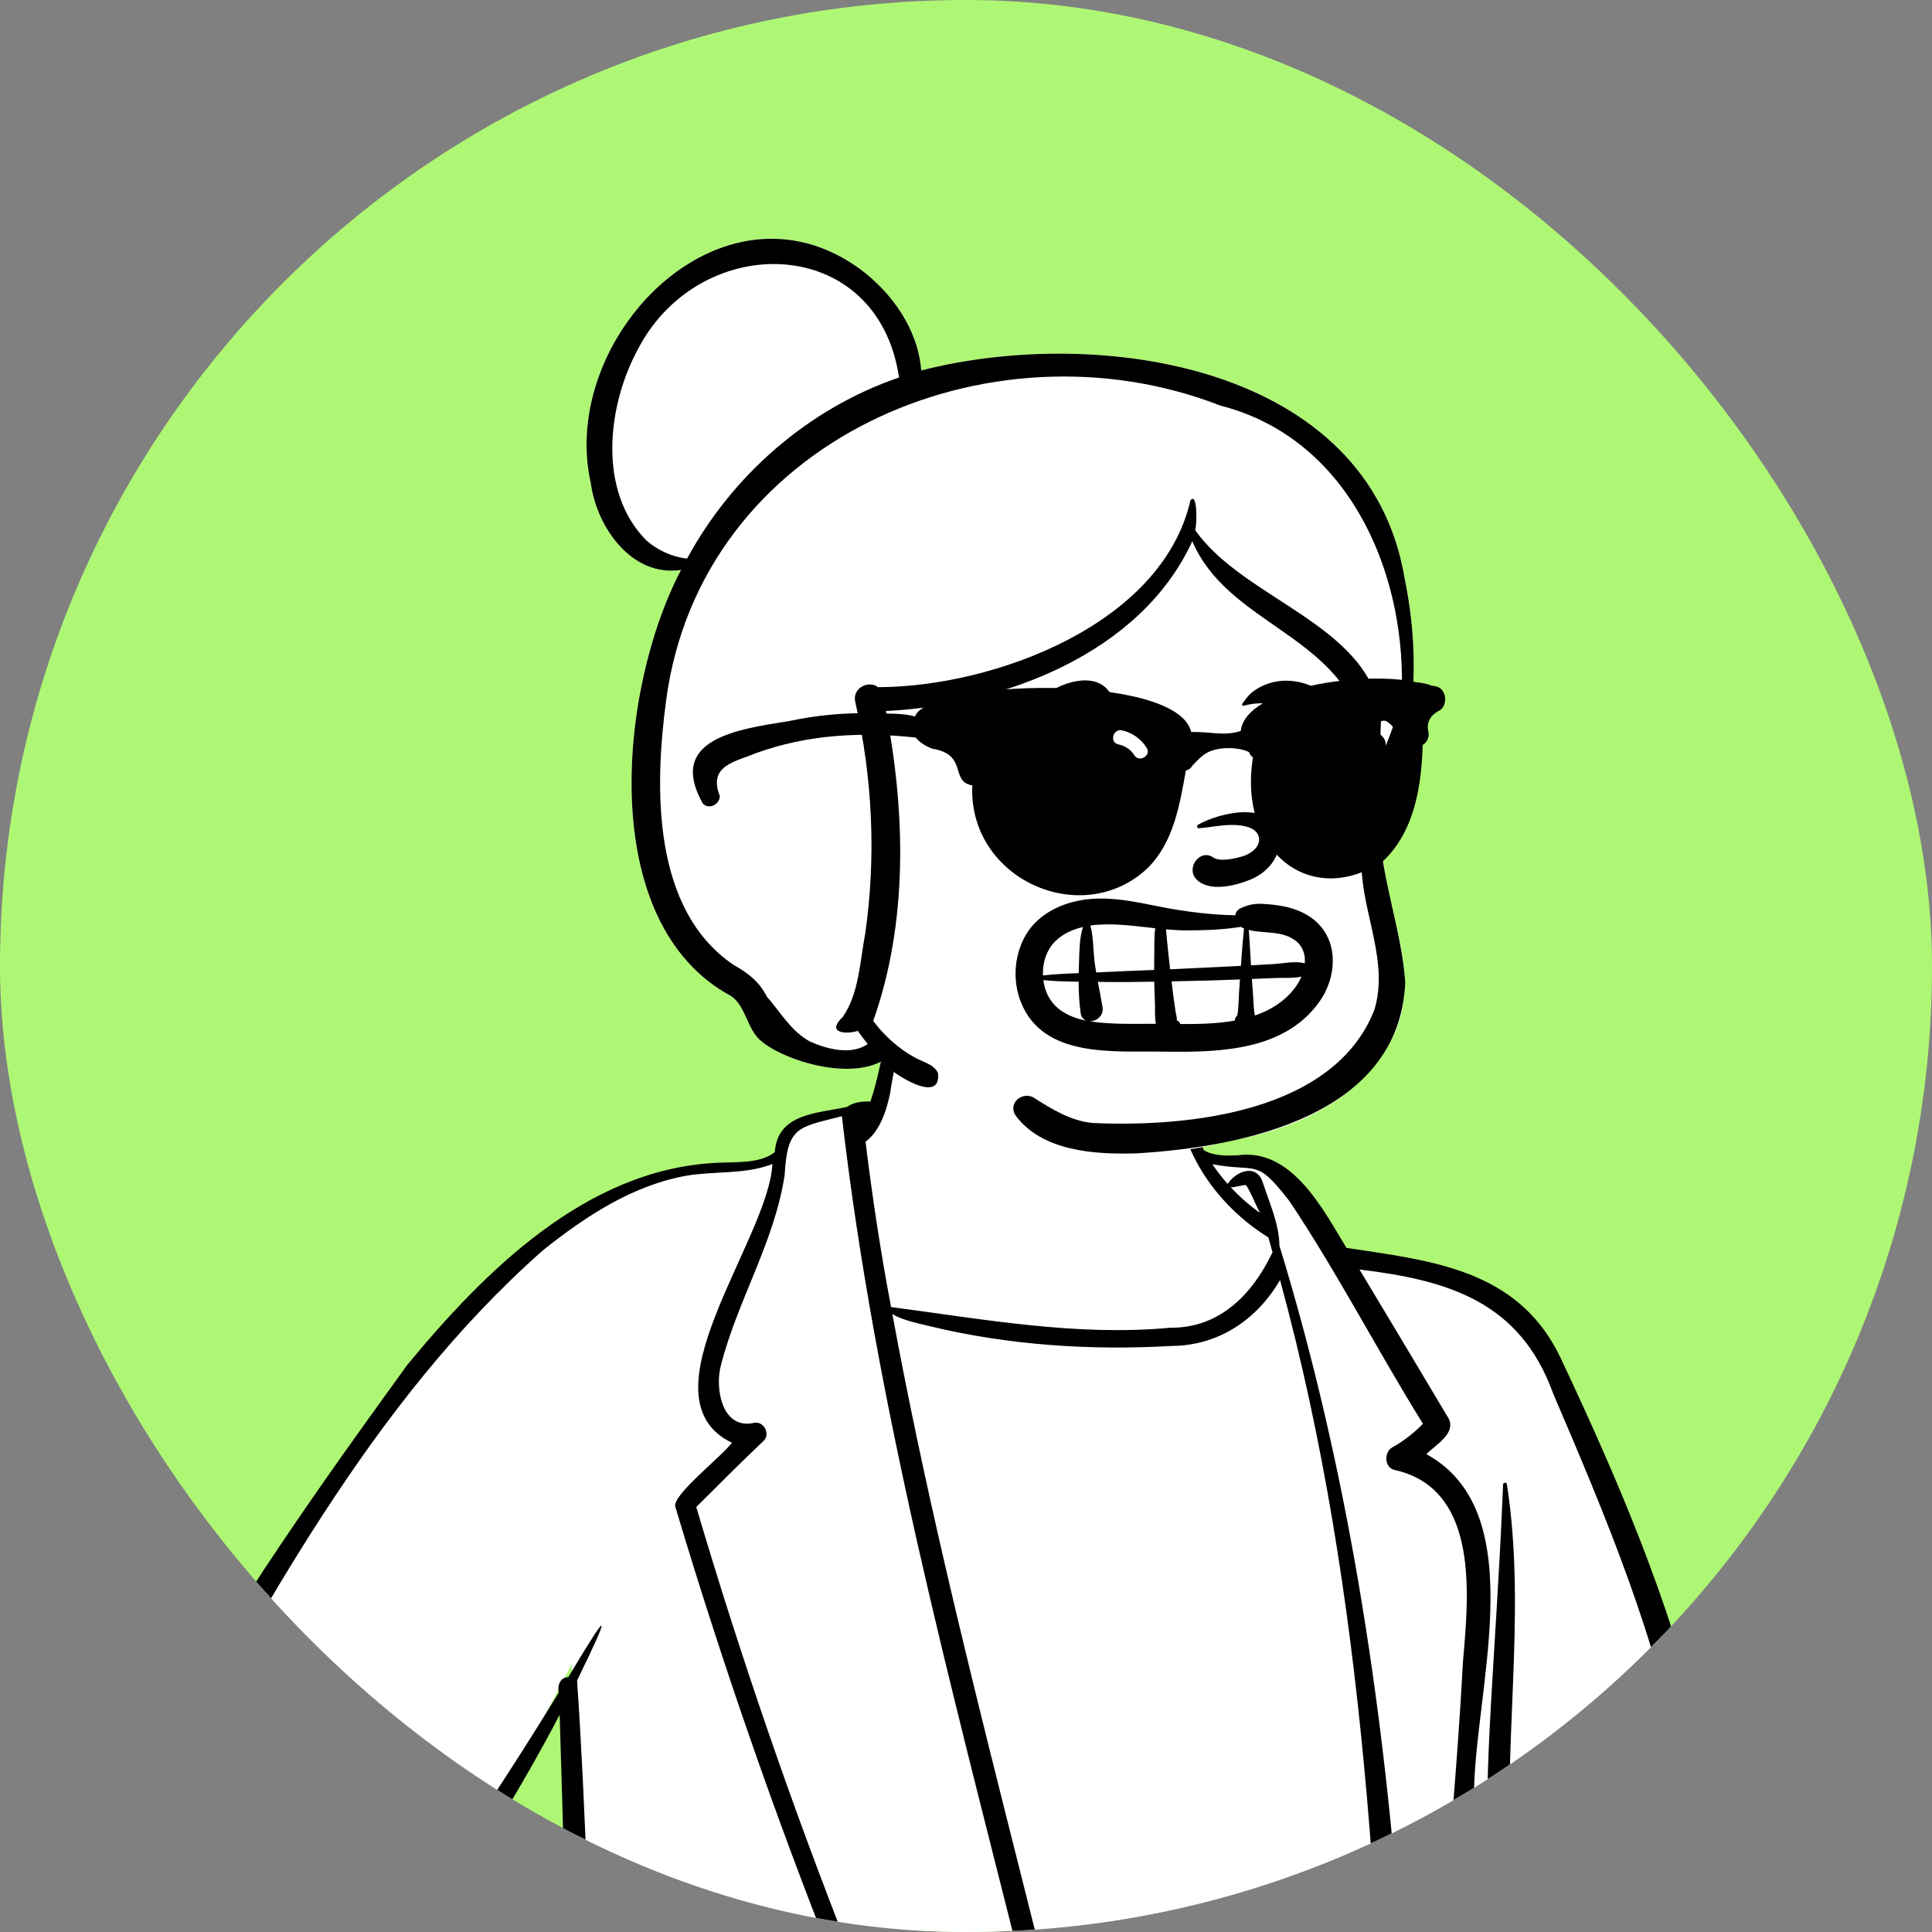 <svg width="60" height="60" viewBox="0 0 60 60" fill="none" xmlns="http://www.w3.org/2000/svg">
<rect x="0" y="0" width="60" height="60" fill="#808080" stroke="none"/>
<g clip-path="url(#clip0_201_13494)">
<rect width="60" height="60" rx="30" fill="#AEF774"/>
<path fill-rule="evenodd" clip-rule="evenodd" d="M11.558 66.14C13.404 70.245 15.685 73.874 18.387 77.498C18.198 68.934 18.035 60.324 17.755 51.682C16.044 55.021 14.221 58.043 11.787 61.359C9.879 63.399 10.769 64.246 11.558 66.14ZM5.508 166.333C5.294 166.031 5.421 165.646 5.716 165.449C5.087 164.091 6.984 163.042 7.919 162.019C10.042 159.715 13.387 156.412 13.684 153.502C14.697 146.901 15.276 140.276 16.897 133.752C17.861 129.609 20.535 126.284 21.73 122.213C23.808 111.456 21.124 100.668 21.588 89.803C15.731 89.229 16.489 89.959 17.117 85.086C16.725 84.813 16.343 84.525 15.986 84.234C15.051 84.734 13.947 85.957 12.917 85.893C12.591 85.816 12.356 85.408 12.133 85.056C10.479 82.448 8.942 79.898 7.437 77.269C-0.884 64.142 0.998 61.17 8.76 48.586C12.029 43.726 16.044 36.654 22.272 36.164C23.024 36.164 23.817 36.124 24.464 35.651C24.469 34.898 24.854 34.655 25.83 34.517C26.379 34.461 26.811 34.14 27.347 34.271C27.73 32.992 27.653 31.964 28.069 30.699C29.491 28.54 34.107 29.617 35.797 30.294C37.898 31.025 35.9 34.295 37.271 35.789C37.57 35.956 37.881 36.036 38.279 36.035C39.977 35.657 40.805 37.697 41.608 39.043C43.906 39.326 45.628 39.668 46.685 40.496C47.654 41.228 48.367 42.406 49.315 44.842C51.299 49.186 52.6 53.5 53.175 57.662C53.675 60.482 55.065 62.922 56.18 65.484C58.918 72.153 60.1 76.57 59.445 82.441C58.75 82.316 58.049 82.063 57.317 81.969L57.021 82.669C57.002 82.655 56.995 82.639 56.993 82.635C56.135 88.51 58.49 100.474 50.805 98.9C50.127 105.366 47.964 111.114 45.362 116.521C44.309 118.555 43.251 120.705 43.269 123.093L43.665 123.102C43.732 123.104 43.754 123.117 43.754 123.117C43.829 123.136 43.742 123.724 43.657 124.057C42.414 128.451 41.339 132.845 40.373 137.292C40.17 137.892 40.082 139.505 39.61 139.779C39.631 139.999 38.98 140.43 38.93 140.416C39.043 141.265 38.633 141.645 38.647 142.506C38.644 142.486 39.223 142.516 39.198 142.499C39.544 142.499 39.935 143.233 39.94 143.73C39.972 144.33 39.465 144.893 39.288 145.481C39.014 146.772 39.057 148.08 38.935 149.378C40.087 149.64 39.828 150.865 38.818 150.926C38.818 150.926 38.634 152.638 38.67 153.491C39.364 153.575 39.672 154.193 39.9 154.672C40.753 154.682 41.551 155.07 42.343 155.474C44.189 156.379 46.001 157.327 47.645 158.287C49.096 159.252 52.257 160.313 50.616 162.342C50.641 162.394 50.264 163.336 49.755 163.25C47.245 163.494 37.7 161.42 35.491 160.96C34.742 160.782 31.462 160.355 32.824 159.247C32.316 157.829 32.294 155.138 33.825 154.809C33.974 153.477 35.095 153.009 36.213 153.502C36.206 152.544 36.266 151.714 36.276 150.755C35.738 150.684 35.142 150.484 34.986 150.076C34.839 149.85 34.896 149.083 35.45 149.077C35.466 149.076 35.867 149.095 35.883 149.095C35.819 147.544 35.954 146.227 35.722 144.673C35.597 144.157 35.19 144.073 34.923 143.807C34.673 143.035 35.443 142.412 36.101 142.282C36.269 141.497 35.915 140.666 36.101 139.896C35.672 139.881 35.337 139.859 35.058 139.598C34.937 139.48 34.738 139.516 34.584 139.505C34.435 137.885 33.425 136.501 33.2 134.942C32.885 133.097 33.48 131.172 33.693 129.292C33.866 127.728 33.59 126.127 33.453 124.591C27.795 133.626 20.154 142.332 18.786 153.329C18.64 154.176 18.552 155.123 19.332 155.952L19.366 155.961C19.564 156.36 19.689 157.119 19.831 157.53C20.568 158.113 19.892 159.231 19.359 159.735C19.198 159.919 19.06 160.133 18.913 160.326C16.132 163.648 15.818 167.402 10.48 167.149C9.168 167.066 6.097 167.108 5.508 166.333Z" fill="white"/>
<path fill-rule="evenodd" clip-rule="evenodd" d="M27.849 31.288C28.299 30.98 27.658 33.635 27.657 33.889L27.645 33.944C27.533 34.485 27.335 35.113 26.88 35.459C27.09 37.178 27.351 38.892 27.673 40.592C30.541 40.967 33.428 41.507 36.345 41.234C37.867 41.248 38.878 40.215 39.501 38.928L39.519 38.889L39.391 38.429C37.44 37.231 35.962 34.803 36.841 32.513C36.898 32.364 37.136 32.423 37.084 32.579C36.715 33.613 36.87 34.779 37.394 35.729C37.722 35.904 38.071 35.891 38.422 35.881C40.115 35.633 41.087 37.556 41.816 38.755L42.453 38.849C44.894 39.212 47.248 39.642 48.453 42.144L48.563 42.378C50.268 46.01 51.861 49.745 52.789 53.658C53.252 55.718 53.419 57.84 54.097 59.85C55.506 63.58 57.491 67.085 58.567 70.947C59.235 72.311 61.111 82.874 59.26 82.909C58.593 82.709 57.914 82.548 57.228 82.432C57.334 82.513 57.372 82.65 57.352 82.791C57.113 84.472 57.095 86.175 57.096 87.87C57.194 91.941 57.181 100.542 51.123 99.448C50.626 104.425 48.931 109.239 47.046 113.846C45.926 116.816 43.754 119.525 43.645 122.787C44.395 122.798 44.104 123.753 44.012 124.214C43.759 125.342 43.431 126.452 43.099 127.558C41.928 131.525 41.228 135.625 40.226 139.637C40.172 139.83 40.08 139.962 39.964 140.05C39.944 140.468 39.314 140.708 38.957 140.569C39.007 141.074 38.994 141.585 39.001 142.092L39.002 142.187L39.111 142.186C39.587 142.063 40.067 142.833 40.201 143.229C40.652 144.335 39.606 145.146 39.528 146.2C39.457 147.2 39.363 148.192 39.32 149.195C40.624 149.705 40.048 151.412 38.769 151.394C38.829 152.017 38.837 152.643 38.863 153.267C39.419 153.413 39.836 153.882 40.109 154.371C41.233 154.448 42.258 155.113 43.259 155.583C44.807 156.348 46.33 157.164 47.823 158.031C49.278 159 52.514 160.1 51.099 162.34C51.455 162.647 51.207 163.249 50.882 163.5L50.871 163.509C50.548 163.761 50.122 163.761 49.726 163.72C45.121 163.835 40.27 162.404 35.692 161.47L35.346 161.408C34.344 161.229 33.318 161.028 32.428 160.538C32.051 160.232 31.959 159.483 32.344 159.18C31.949 157.75 32.306 155.238 33.869 154.684C34.055 153.623 34.913 152.862 36.003 153.186C36.009 152.506 36.064 151.835 36.076 151.155C35.535 151.053 35.036 150.843 34.776 150.329C34.489 149.817 34.8 148.959 35.451 148.986C35.473 147.928 35.414 146.887 35.405 145.831L35.404 145.767C35.4 145.425 35.414 145.048 35.269 144.733C35.12 144.409 34.724 144.377 34.548 144.07C34.163 143.242 34.934 142.27 35.73 142.047C35.83 141.493 35.778 140.907 35.878 140.347C35.455 140.323 35.094 140.224 34.787 139.983C34.575 139.95 34.2 140.045 34.175 139.74C34.089 138.495 33.462 137.387 33.067 136.225C32.25 133.967 32.991 131.608 33.275 129.323C33.409 128.158 33.268 126.988 33.148 125.821C27.763 134.261 20.855 142.423 19.259 152.606C19.171 153.752 18.703 154.695 19.525 155.684C19.8 155.764 20.036 157.06 20.142 157.386C20.983 158.165 20.25 159.556 19.518 160.159C19.167 160.765 18.698 161.295 18.259 161.838L18.118 162.075C17.188 163.631 16.197 165.191 14.936 166.495C12.817 168.067 9.262 167.62 6.767 167.336L6.545 167.3C6.025 167.214 5.45 167.087 5.151 166.624C4.891 166.222 4.926 165.702 5.249 165.4C4.928 164.476 5.658 163.568 6.345 163.001C9.008 160.639 11.303 157.861 13.09 154.782C13.775 149.803 14.478 144.825 15.24 139.858C15.855 135.747 16.791 131.632 18.768 127.944L19.253 127.022C20.073 125.46 20.858 123.901 21.325 122.179C22.414 118.122 22.153 113.873 22.003 109.72C21.809 103.236 21.347 96.751 21.407 90.262C20.188 90.134 16.881 90.213 16.36 88.959C16.19 87.763 16.59 86.547 16.68 85.354C16.423 85.173 16.171 84.984 15.927 84.788C15.473 85.127 15.005 85.447 14.524 85.744C13.374 86.573 12.485 86.705 11.773 85.343C9.713 82.085 7.726 78.78 5.851 75.411C4.112 72.18 1.957 68.955 1.516 65.235C0.874 58.539 8.723 47.823 12.652 42.383C15.067 39.459 18.191 36.345 22.182 36.116L22.303 36.11C22.838 36.083 23.616 36.142 24.062 35.78C24.146 34.571 25.385 34.577 26.306 34.377C26.497 34.232 26.787 34.197 27.031 34.209C27.361 33.258 27.437 32.208 27.849 31.288ZM16.471 155.644C15.461 155.118 14.255 155.075 13.192 155.492C11.873 157.938 10.184 160.17 8.267 162.175C7.566 163.153 4.937 164.443 6.248 165.764L6.426 165.796C8.44 166.163 10.484 166.452 12.536 166.287C13.877 165.915 14.959 164.921 15.811 163.847C16.87 162.473 17.744 160.962 18.713 159.523C19.582 158.048 20.041 158.028 19.359 156.277C19.358 156.311 19.349 156.346 19.332 156.381C19.091 156.867 18.352 156.822 17.935 156.639C17.392 156.4 16.997 155.921 16.471 155.644ZM6.922 166.217L6.952 166.231L6.983 166.245L7.029 166.246L6.922 166.217ZM45.246 157.413C43.747 156.742 40.999 154.786 39.468 155.083C38.337 155.43 37.294 156.049 36.088 156.139L36.036 156.141C35.176 156.177 33.646 156.465 33.323 155.452C32.895 156.27 32.754 157.284 32.76 158.211C32.743 159 33.104 159.625 33.942 159.689L34.718 159.884C39.637 161.12 44.601 162.3 49.67 162.665C51.001 161.834 51.033 160.74 49.623 159.981C48.198 159.069 46.732 158.22 45.246 157.413ZM16.277 138.341C15.396 143.858 14.805 149.406 13.952 154.925C16.929 154.181 17.804 156.853 18.912 156.107C18.137 155.086 18.23 154.316 18.459 153.128C18.914 149.124 20.404 145.316 22.251 141.761C22.461 141.355 22.677 140.951 22.896 140.549C20.521 140.766 17.965 140.088 16.277 138.341ZM34.619 154.073C34.416 154.39 34.335 154.771 34.27 155.138C34.236 155.327 34.254 155.606 34.187 155.818C35.465 155.856 36.75 155.558 37.901 155.01L37.845 155.006C36.907 154.948 34.968 155.08 34.619 154.073ZM33.825 154.889C33.701 154.977 33.593 155.08 33.5 155.194C33.469 155.37 33.56 155.562 33.708 155.672C33.738 155.413 33.774 155.146 33.825 154.889ZM36.321 151.195C36.325 151.994 36.373 152.781 36.364 153.578C36.363 153.855 36.445 154.204 36.276 154.439L36.545 154.468C37.219 154.538 37.906 154.596 38.579 154.519C38.601 153.481 38.602 152.437 38.67 151.4C37.84 151.394 37.138 151.255 36.321 151.195ZM38.894 154.375C38.893 154.407 38.892 154.441 38.894 154.472C38.99 154.454 39.087 154.432 39.182 154.407C39.103 154.399 39.024 154.412 38.947 154.386C38.929 154.383 38.911 154.381 38.894 154.375ZM35.993 154.251C35.908 154.347 35.742 154.365 35.637 154.301C35.616 154.304 35.595 154.307 35.572 154.308C35.566 154.309 35.559 154.308 35.553 154.308L35.626 154.327C35.778 154.364 35.896 154.389 36.052 154.411C36.025 154.361 36.006 154.307 35.993 154.251ZM39.489 154.247C39.469 154.283 39.442 154.313 39.409 154.339L39.484 154.313C39.497 154.309 39.509 154.305 39.522 154.3C39.511 154.282 39.5 154.264 39.489 154.247ZM35.085 154.027C35.099 154.06 35.13 154.111 35.166 154.138C35.134 154.105 35.106 154.068 35.085 154.027ZM38.873 153.513C38.873 153.532 38.874 153.551 38.875 153.571C38.885 153.56 38.898 153.55 38.912 153.544C38.898 153.534 38.885 153.523 38.873 153.513ZM35.447 149.162C34.821 149.365 35.041 150.152 35.514 150.41C36.03 150.75 36.809 150.697 37.401 150.748C38.006 150.761 38.708 151.007 39.253 150.653C39.537 150.461 39.54 150.025 39.239 149.857C39.233 149.871 39.227 149.884 39.221 149.897C39.225 149.927 39.222 149.962 39.209 150.003C38.865 150.622 36.709 150.264 36.162 149.958L36.12 149.939C35.75 149.782 35.403 149.709 35.447 149.162ZM36.213 140.061C36.349 140.669 36.304 141.303 36.39 141.913C36.444 142.09 36.375 142.208 36.265 142.268C36.976 142.481 37.693 142.587 38.434 142.421C38.354 141.708 38.557 140.913 38.66 140.195L36.213 140.061ZM38.93 140.211C38.942 140.302 38.94 140.401 38.951 140.496C38.952 140.493 38.954 140.491 38.955 140.489L38.959 140.487C39.048 140.409 39.129 140.309 39.215 140.223C39.121 140.221 39.025 140.216 38.93 140.211ZM35.22 121.749C34.767 122.831 34.255 123.883 33.681 124.907L33.705 125.149C33.856 126.736 33.971 128.324 33.713 129.907L33.689 130.043C33.293 132.261 32.798 134.571 33.76 136.718L33.804 136.831C34.148 137.712 34.509 138.587 34.602 139.534C36.165 139.646 37.733 139.802 39.298 139.857C39.703 139.926 39.9 139.694 39.936 139.314C41.157 134.192 42.228 129.035 43.551 123.938L43.565 123.912C43.708 123.637 43.816 123.322 43.549 123.225C43.047 123.138 42.553 123.676 42.076 123.813C39.513 124.825 37.572 122.138 35.22 121.749ZM35.16 123.835C36.716 126.141 35.869 129.642 35.69 132.38C35.558 133.389 35.714 134.421 35.608 135.424C35.593 135.503 35.47 135.517 35.436 135.447C35.069 134.523 35.219 133.46 35.252 132.488C35.48 129.614 36.129 126.646 35.16 123.835ZM39.709 92.263C39.704 92.225 39.651 92.239 39.648 92.271C39.631 99.186 39.197 106.081 38.511 112.961C38.501 113.11 38.745 113.145 38.773 112.996C39.267 110.441 39.466 107.837 39.633 105.242L39.652 104.949C39.87 101.463 39.939 97.968 39.845 94.477C39.825 93.743 39.822 92.989 39.709 92.263ZM53.822 82.192C53.762 82.263 53.696 82.306 53.628 82.328C53.629 83.944 53.303 85.534 52.41 86.934C52.018 87.452 51.808 88.052 51.62 88.668C51.674 88.835 51.606 89.028 51.48 89.124C50.655 91.635 50.57 94.324 50.874 96.932C51.802 95.57 52.17 93.943 52.43 92.339C52.444 92.258 52.577 92.26 52.592 92.339C52.9 94.054 52.378 95.766 51.704 97.333C51.33 97.65 51.41 98.367 51.367 98.816C58.207 99.812 55.828 86.662 56.705 82.612C56.721 82.5 56.815 82.42 56.923 82.385C55.897 82.229 54.857 82.217 53.822 82.192ZM26.146 34.666L26.027 34.696C24.779 35.008 24.448 35.015 24.369 36.485C24.058 38.558 22.912 40.368 22.396 42.373C22.19 43.081 22.407 44.386 23.385 44.195C23.702 44.098 23.949 44.525 23.71 44.752C23.001 45.422 22.314 46.114 21.623 46.801C24.399 56.184 28.006 65.324 32.398 74.068C32.572 74.415 32.05 74.72 31.877 74.373C27.509 65.601 23.877 56.464 21.058 47.078L20.973 46.794C20.849 46.449 22.441 45.21 22.73 44.806C19.828 43.406 23.87 38.505 23.988 36.149C23.148 36.478 22.216 36.365 21.338 36.509C19.652 36.804 18.172 37.781 16.857 38.833C11.514 43.557 8.099 50.099 4.684 56.264C2.357 60.288 1.236 65.205 3.57 69.484C6.279 74.97 9.421 80.259 12.743 85.392C13.108 85.867 13.668 85.322 14.053 85.121C16.262 83.792 18.178 81.983 19.652 79.868C15.788 75.019 12.194 69.719 10.191 63.818C10.031 62.383 12.041 60.72 12.774 59.472C14.394 57.235 15.907 54.922 17.351 52.569C17.306 52.337 17.402 52.082 17.648 52.089L17.791 51.85C18.894 50.014 19.017 49.942 17.922 52.189C18.478 60.476 18.385 68.923 18.625 77.262C19.275 78.123 19.944 78.97 20.629 79.804C22.85 78.272 25.462 77.272 28.145 76.963L28.283 76.949C29.419 76.833 31.339 76.59 31.49 78.087C31.288 79.921 27.55 78.88 26.341 79.92C28.312 80.715 30.572 80.94 32.382 82.139C32.962 82.477 34.101 83.559 32.989 83.973C32.504 84.015 32.002 83.825 31.518 83.784C32.063 83.968 32.565 84.28 32.885 84.769C33.115 85.104 33.283 85.799 32.733 85.943C31.48 85.977 30.232 85.571 28.997 85.365L29.107 85.41C30.007 85.78 31.405 86.441 30.194 87.419C28.98 88.047 27.512 86.978 26.303 86.692C23.047 85.935 20.641 88.012 17.303 85.763C17.209 86.753 16.91 87.773 17.002 88.765C17.805 89.516 20.303 89.492 21.421 89.591L21.42 89.553C21.404 88.944 21.566 89.006 21.596 89.598C24.426 89.685 27.262 89.632 30.086 89.429C31.297 89.34 32.507 89.219 33.712 89.062L33.938 89.032C34.557 88.949 35.204 88.894 35.812 88.746C36.434 88.663 36.435 87.998 36.369 87.51C35.516 69.466 28.195 52.499 26.146 34.666ZM37.651 36.157C37.795 36.37 37.955 36.575 38.127 36.768C38.393 36.357 39.038 36.124 39.222 36.738C39.429 37.369 39.725 38.017 39.734 38.685C43.965 52.504 44.072 67.199 43.99 81.534C44.116 83.808 43.413 86.033 43.478 88.295C45.795 88.628 48.146 88.657 50.473 88.41C50.542 88.229 50.62 88.051 50.708 87.876C54.191 83.621 52.345 78.289 50.667 73.68C49.653 73.722 48.633 73.659 47.617 73.671C47.931 74.643 48.012 75.672 48.179 76.678C48.292 77.395 48.438 78.106 48.604 78.812L48.649 79.001C48.712 79.261 48.795 79.542 48.704 79.8C48.614 80.055 48.305 80.158 48.1 79.96C47.731 79.538 47.771 78.909 47.651 78.385L47.63 78.221C47.426 76.719 47.158 75.159 47.53 73.671C47.165 73.591 46.168 73.88 46.116 73.389C46.131 72.578 45.544 70.819 46.198 70.285C46.587 69.987 47.256 70.081 47.712 70.063C48.239 70.042 48.766 70.022 49.293 70.025C45.059 59.776 46.237 56.62 46.666 46.419L46.679 46.108C46.678 46.041 46.786 46.024 46.798 46.092C47.445 50.27 46.582 54.501 46.991 58.692C47.717 66.657 52.754 73.494 53.596 81.42C55.412 81.21 57.249 81.468 59.01 81.925C59.047 81.603 59.075 81.28 59.095 80.957C59.429 75.041 57.358 69.295 54.94 63.989C53.491 61.172 52.596 58.167 52.221 55.023C51.493 50.93 49.86 47.073 48.232 43.271C47.204 40.427 44.979 39.757 42.22 39.426C43.151 40.971 44.075 42.52 44.999 44.07C45.205 44.538 44.574 44.873 44.298 45.161C47.687 47.014 45.708 52.73 45.778 55.935C45.526 58.878 45.431 61.841 44.988 64.764C44.956 64.966 44.645 64.907 44.642 64.717C44.683 60.336 45.205 55.973 45.434 51.6L45.461 51.281C45.64 49.21 45.814 46.223 43.329 45.655C42.994 45.6 42.968 45.101 43.237 44.951C43.596 44.751 43.91 44.506 44.191 44.216C42.773 41.935 41.537 39.533 40.045 37.302L39.983 37.222C38.987 35.959 39.056 36.416 37.651 36.157ZM30.803 77.976C30.528 77.168 27.869 77.695 27.159 77.782C24.54 78.278 21.904 79.439 19.91 81.228C19.787 81.338 19.641 81.336 19.526 81.276C18.632 82.42 17.601 83.456 16.47 84.367C16.677 84.53 16.89 84.689 17.108 84.84C17.213 84.851 17.308 84.905 17.35 85.003C20.463 87.262 22.754 85.5 25.987 85.907C27.195 86.151 28.307 86.921 29.551 86.953C30.464 86.745 29.66 86.362 29.234 86.214C28.011 85.629 26.757 85.11 25.508 84.585C25.12 84.422 25.253 83.834 25.686 83.937C26.445 84.116 27.206 84.287 27.967 84.454C29.431 84.754 30.93 85.137 32.409 85.282C32.081 84.367 28.59 83.377 27.577 83.014C27.193 82.831 26.1 82.867 26.225 82.271C26.326 81.718 27.49 82.352 27.877 82.397C29.459 82.799 31.075 83.044 32.688 83.288C30.955 81.547 28.27 81.396 26.058 80.582L25.985 80.565C25.597 80.472 25.079 80.302 25.375 79.868L25.385 79.854C26.523 78.174 30.993 79.026 30.803 77.976ZM27.53 68.628C28.337 67.963 28.77 69.328 28.718 69.96C28.756 70.486 28.797 71.011 28.831 71.537C28.781 71.948 29.218 73.447 28.634 73.46C26.077 73.331 23.525 73.362 20.968 73.209C20.965 73.725 20.94 74.242 20.966 74.76C20.952 75.406 21.177 76.053 21.046 76.692C20.965 76.986 20.566 77.025 20.411 76.775C19.943 75.674 20.265 74.254 20.595 73.14C18.664 72.648 19.595 71.09 19.595 69.729C19.592 69.693 19.628 69.674 19.657 69.681C20.136 70.351 19.512 71.245 19.786 71.974C20.069 72.77 21.269 72.697 21.947 72.71L21.967 72.71C24.078 72.747 26.188 72.834 28.299 72.875C28.209 72.163 28.185 71.433 28.13 70.721C28.062 70.21 28.161 69.603 27.901 69.145C26.727 69.527 25.505 69.68 24.27 69.655C22.799 69.695 21.252 69.828 19.814 69.652C21.876 69.333 24.154 69.379 26.256 68.975C26.673 68.867 27.099 68.647 27.53 68.628ZM17.381 53.254C16.109 55.685 14.647 58 13.089 60.252C12.755 60.734 12.413 61.209 12.065 61.68L12 61.763C11.305 62.648 10.582 63.382 11.24 64.557C12.962 68.747 15.268 72.683 17.939 76.335L17.893 74.237C17.742 67.242 17.599 60.247 17.381 53.254ZM49.34 70.148C46.147 70.82 46.086 69.563 46.619 73.117C47.9 73.126 49.18 73.097 50.462 73.118C50.096 72.125 49.716 71.137 49.34 70.148ZM39.753 39.752C39.032 40.992 37.836 41.788 36.395 41.799C33.867 41.945 31.305 41.778 28.842 41.178C28.48 41.087 28.047 41.008 27.713 40.81C29.613 51.124 32.688 61.173 34.851 71.428L34.922 71.766L34.98 71.754C36.453 71.493 38.055 71.601 39.569 71.508C40.783 71.491 42.01 71.621 43.216 71.44L43.179 70.165C42.874 59.963 42.45 49.638 39.753 39.752ZM38.696 36.803C38.563 36.801 38.358 36.881 38.222 36.871C38.499 37.169 38.807 37.437 39.13 37.67C38.982 37.393 38.867 37.06 38.696 36.803Z" fill="black"/>
<path fill-rule="evenodd" clip-rule="evenodd" d="M43.624 17.974C42.521 11.302 34.098 10.099 28.61 11.503C28.509 10.22 27.7 9.086 26.691 8.34C22.406 5.255 17.332 10.492 18.348 15.005C18.53 16.372 19.623 17.932 21.151 17.698C19.23 21.335 18.479 28.669 22.713 30.937C23.121 31.227 23.189 31.818 23.504 32.197C24.014 32.807 26.194 33.585 27.374 32.962C27.745 33.302 28.172 33.634 28.672 33.752C31.255 35.819 35.03 36.286 38.175 35.433C40.112 35.104 42.121 34.23 43.118 32.444C43.962 31.084 43.573 29.492 43.186 28.053C43.019 27.262 42.91 26.464 42.843 25.659C42.98 25.499 42.988 25.276 43.022 25.073C43.171 24.354 43.496 23.687 43.658 22.97C44.022 21.343 43.959 19.605 43.624 17.974Z" fill="white"/>
<path fill-rule="evenodd" clip-rule="evenodd" d="M43.536 21.372C43.472 22.176 43.131 22.9 42.845 23.65C42.877 23.206 42.862 22.745 42.893 22.284C42.561 19.399 38.639 18.642 37.116 16.46C37.174 16.337 37.194 15.236 36.968 15.546C36.087 19.4 30.852 21.334 27.268 21.341C26.997 21.118 26.459 21.354 26.561 21.799C27.097 24.149 27.214 26.607 26.87 28.995C26.708 29.838 26.681 30.852 26.175 31.579C25.638 32.089 26.283 32.13 26.639 32.015C26.738 32.154 26.842 32.289 26.947 32.424C26.437 32.777 25.692 32.584 25.164 32.35C24.577 32.039 24.241 31.436 23.816 30.953C23.583 30.485 23.231 30.217 22.778 29.963C20.257 28.25 20.322 24.491 20.684 21.775C21.738 13.691 30.709 9.791 37.909 12.599C41.797 13.593 43.619 17.614 43.536 21.372ZM20.085 16.795C18.548 15.264 18.857 12.587 19.824 10.821C21.761 7.132 27.262 7.252 27.92 11.723C25.115 12.684 22.748 14.745 21.339 17.348C20.88 17.299 20.436 17.094 20.085 16.795ZM43.624 17.975C42.521 11.303 34.098 10.1 28.61 11.504C28.509 10.221 27.7 9.087 26.691 8.341C22.406 5.256 17.332 10.493 18.348 15.006C18.53 16.373 19.623 17.933 21.151 17.699C19.23 21.336 18.479 28.671 22.713 30.938C23.121 31.229 23.189 31.819 23.504 32.197C24.014 32.808 26.194 33.586 27.374 32.963C27.654 33.307 29.246 34.353 29.13 33.327C29.013 33.051 28.651 32.979 28.41 32.842C27.904 32.563 27.464 32.169 27.118 31.706C28.204 28.644 28.121 25.235 27.513 22.082C31.148 21.899 35.425 20.306 37.028 16.807C38.112 19.354 41.473 19.681 42.322 22.528C42.373 24.023 42.052 25.496 42.285 26.992C42.353 28.457 43.128 29.913 42.68 31.369C41.429 34.543 36.926 35.009 33.951 34.876C33.244 34.818 32.657 34.436 32.076 34.073C31.728 33.908 31.314 34.254 31.527 34.623C32.342 35.76 34.017 35.859 35.304 35.818C38.642 35.62 43.468 34.633 43.641 30.51C43.531 28.876 42.889 27.311 42.843 25.66C42.98 25.5 42.988 25.277 43.022 25.074C43.171 24.355 43.496 23.688 43.658 22.971C44.022 21.344 43.959 19.606 43.624 17.975Z" fill="black"/>
<path fill-rule="evenodd" clip-rule="evenodd" d="M33.742 27.931C34.702 27.815 35.632 28.109 36.57 28.257C37.065 28.335 37.561 28.393 38.062 28.415C38.163 28.419 38.264 28.422 38.365 28.424C38.374 28.335 38.424 28.254 38.532 28.205C38.752 28.105 38.929 28.06 39.172 28.069C39.393 28.078 39.616 28.101 39.834 28.141C40.231 28.214 40.63 28.379 40.92 28.666C41.592 29.329 41.489 30.395 40.97 31.118C39.898 32.611 37.941 32.681 36.266 32.661L36.111 32.659C34.585 32.637 32.402 32.865 31.708 31.129C31.453 30.49 31.489 29.75 31.801 29.138C32.173 28.407 32.957 28.027 33.742 27.931ZM38.508 30.418L38.495 30.419C37.791 30.446 37.088 30.465 36.384 30.477C36.405 30.658 36.426 30.839 36.451 31.019C36.47 31.161 36.491 31.303 36.513 31.445C36.522 31.505 36.555 31.598 36.546 31.657L36.542 31.681C36.578 31.697 36.611 31.724 36.636 31.762C36.644 31.775 36.65 31.788 36.656 31.802C37.203 31.806 37.791 31.795 38.348 31.696L38.349 31.684C38.359 31.613 38.389 31.565 38.428 31.532C38.467 31.305 38.464 31.063 38.479 30.838C38.488 30.698 38.499 30.558 38.508 30.418ZM35.846 30.487C35.339 30.496 34.832 30.502 34.325 30.496L34.095 30.492C34.143 30.753 34.196 31.013 34.24 31.276C34.286 31.549 34.045 31.723 33.837 31.716C33.86 31.72 33.884 31.724 33.907 31.727C34.558 31.819 35.234 31.795 35.895 31.794C35.859 31.587 35.874 31.353 35.869 31.179L35.868 31.152C35.858 30.931 35.85 30.709 35.846 30.487ZM32.402 30.439C32.419 30.575 32.454 30.707 32.505 30.831C32.721 31.353 33.218 31.597 33.743 31.699C33.651 31.668 33.579 31.592 33.561 31.463C33.515 31.141 33.499 30.814 33.498 30.487C33.132 30.483 32.764 30.475 32.402 30.439ZM40.417 30.328C40.156 30.389 39.854 30.361 39.598 30.373C39.358 30.383 39.119 30.393 38.879 30.403C38.891 30.566 38.902 30.73 38.914 30.893C38.929 31.104 38.931 31.327 38.971 31.538C39.453 31.373 39.885 31.109 40.209 30.688C40.289 30.582 40.362 30.459 40.417 30.328ZM33.632 28.788C33.198 28.891 32.788 29.108 32.567 29.504C32.436 29.74 32.379 30.019 32.39 30.294C32.756 30.252 33.129 30.235 33.5 30.222C33.501 30.155 33.503 30.088 33.505 30.022L33.511 29.851C33.521 29.525 33.526 29.116 33.632 28.788ZM35.877 28.828L35.686 28.806C35.155 28.746 34.625 28.682 34.095 28.719C34.018 28.724 33.94 28.732 33.862 28.744C33.956 29.082 33.948 29.479 33.987 29.814C34.002 29.944 34.022 30.072 34.043 30.2L34.135 30.196C34.704 30.165 35.273 30.146 35.843 30.123C35.843 30.016 35.843 29.909 35.845 29.802L35.847 29.695C35.854 29.422 35.836 29.114 35.877 28.828ZM38.539 28.784C37.984 28.874 37.41 28.893 36.864 28.894C36.647 28.894 36.429 28.881 36.211 28.861C36.225 28.977 36.233 29.094 36.243 29.209C36.265 29.44 36.289 29.67 36.316 29.901L36.34 30.102C37.04 30.071 37.74 30.036 38.44 30.001L38.538 29.995L38.566 29.608C38.585 29.35 38.606 29.091 38.635 28.834L38.613 28.826C38.587 28.816 38.563 28.801 38.539 28.784ZM38.781 28.88C38.811 29.246 38.828 29.613 38.851 29.979L39.312 29.954C39.389 29.95 39.466 29.945 39.543 29.941C39.842 29.924 40.226 29.833 40.521 29.918C40.544 29.649 40.467 29.387 40.225 29.207C39.799 28.89 39.257 29.002 38.781 28.88ZM37.205 25.614C37.892 25.221 39.615 24.819 39.724 26.055C39.775 26.624 39.352 27.096 38.858 27.306L38.839 27.314C38.376 27.504 37.555 27.72 37.154 27.306C36.82 26.963 37.263 26.346 37.677 26.628C37.891 26.773 38.339 26.666 38.577 26.597L38.592 26.593C38.848 26.517 39.19 26.276 39.084 25.96C38.99 25.681 38.591 25.63 38.341 25.621C37.967 25.607 37.604 25.694 37.234 25.722C37.175 25.727 37.157 25.642 37.205 25.614ZM40.05 23.626C40.983 23.583 41.563 24.601 41.348 25.435C41.311 25.579 41.15 25.72 40.995 25.704L40.956 25.701C40.936 25.699 40.916 25.696 40.897 25.691C40.75 25.65 40.618 25.497 40.628 25.337L40.631 25.291C40.653 24.897 40.61 24.443 40.142 24.348C39.745 24.267 39.523 24.649 39.518 25.001C39.517 25.063 39.447 25.107 39.392 25.073C39.105 24.899 39.055 24.551 39.165 24.252C39.304 23.872 39.652 23.645 40.05 23.626ZM33.131 23.845C33.809 23.618 34.542 23.98 34.87 24.58C34.985 24.613 35.1 24.702 35.084 24.838C35.061 25.034 35.026 25.157 34.891 25.306C34.679 25.538 34.281 25.419 34.193 25.133L34.189 25.12C34.089 24.751 33.682 24.507 33.312 24.637C32.879 24.788 32.892 25.245 32.588 25.511C32.553 25.542 32.51 25.547 32.467 25.527C32.145 25.371 32.203 24.902 32.317 24.634C32.468 24.281 32.761 23.968 33.131 23.845ZM32.207 21.784C32.757 21.223 34.191 20.68 34.567 21.716C34.638 21.913 34.486 22.18 34.28 22.221C33.944 22.287 33.645 22.141 33.311 22.168C33.041 22.189 32.758 22.279 32.542 22.447C31.943 22.911 31.811 23.696 31.394 24.287C31.373 24.316 31.334 24.304 31.33 24.27C31.235 23.41 31.605 22.398 32.207 21.784ZM39.378 21.232C39.742 21.103 40.156 21.114 40.523 21.228C40.892 21.343 41.231 21.562 41.492 21.848C41.611 21.978 41.721 22.121 41.809 22.273C41.855 22.354 41.905 22.521 41.958 22.62C42.245 22.786 42.368 23.165 42.111 23.434L42.099 23.445L42.065 23.48C41.926 23.617 41.718 23.676 41.529 23.621C41.106 23.499 41.055 23.166 40.909 22.813C40.812 22.579 40.647 22.373 40.446 22.221C39.972 21.863 39.194 21.749 38.623 21.918C38.593 21.927 38.557 21.888 38.578 21.86C38.687 21.72 38.749 21.605 38.894 21.492C39.041 21.377 39.201 21.294 39.378 21.232Z" fill="black"/>
<path fill-rule="evenodd" clip-rule="evenodd" d="M44.579 21.311C44.533 21.303 44.487 21.296 44.441 21.29C44.405 21.269 44.362 21.253 44.313 21.244C44.201 21.215 44.09 21.196 43.978 21.186C42.381 20.826 38.686 21.337 38.533 22.7C38.025 22.87 37.585 22.718 36.995 22.733C36.547 20.857 28.789 21.122 28.416 22.253C28.414 22.252 28.413 22.252 28.411 22.251C28.053 22.14 27.524 22.167 27.114 22.15C26.238 22.131 25.361 22.209 24.503 22.394C22.898 22.649 20.707 22.948 21.824 24.953C21.824 24.953 21.824 24.953 21.825 24.954L21.825 24.954C22.017 25.151 22.344 24.992 22.356 24.725C21.98 23.775 22.828 23.661 23.48 23.388C25.104 22.805 26.756 22.724 28.435 22.905C28.561 23.053 28.753 23.183 28.955 23.251C30.077 23.437 29.486 24.27 30.195 24.391C30.065 27.293 33.588 28.878 35.63 26.97C36.445 26.173 36.639 24.992 36.828 23.928C36.928 23.905 36.992 23.851 37.029 23.778C37.269 23.538 37.42 23.317 37.895 23.251C38.371 23.185 38.736 23.317 38.786 23.358C38.798 23.383 38.812 23.408 38.827 23.433C38.849 23.471 38.879 23.501 38.912 23.524C38.443 26.415 40.686 28.242 42.951 26.743C43.935 25.818 44.143 24.4 44.184 23.135C44.318 23.054 44.402 22.898 44.356 22.702C44.292 22.432 44.442 22.198 44.679 22.08C44.988 21.927 44.934 21.37 44.579 21.311ZM34.847 22.682C34.566 22.62 34.446 23.054 34.728 23.116C34.928 23.16 35.097 23.261 35.211 23.431L35.223 23.45C35.377 23.694 35.765 23.468 35.61 23.223C35.436 22.946 35.166 22.753 34.847 22.682ZM43.081 22.413C42.982 22.344 42.832 22.395 42.774 22.494C42.711 22.603 42.752 22.724 42.845 22.795L42.855 22.802C42.94 22.862 43.023 22.969 43.033 23.08L43.034 23.093C43.045 23.382 43.493 23.383 43.482 23.093C43.471 22.81 43.307 22.573 43.081 22.413Z" fill="black"/>
</g>
<defs>
<clipPath id="clip0_201_13494">
<rect width="60" height="60" rx="30" fill="white"/>
</clipPath>
</defs>
</svg>
